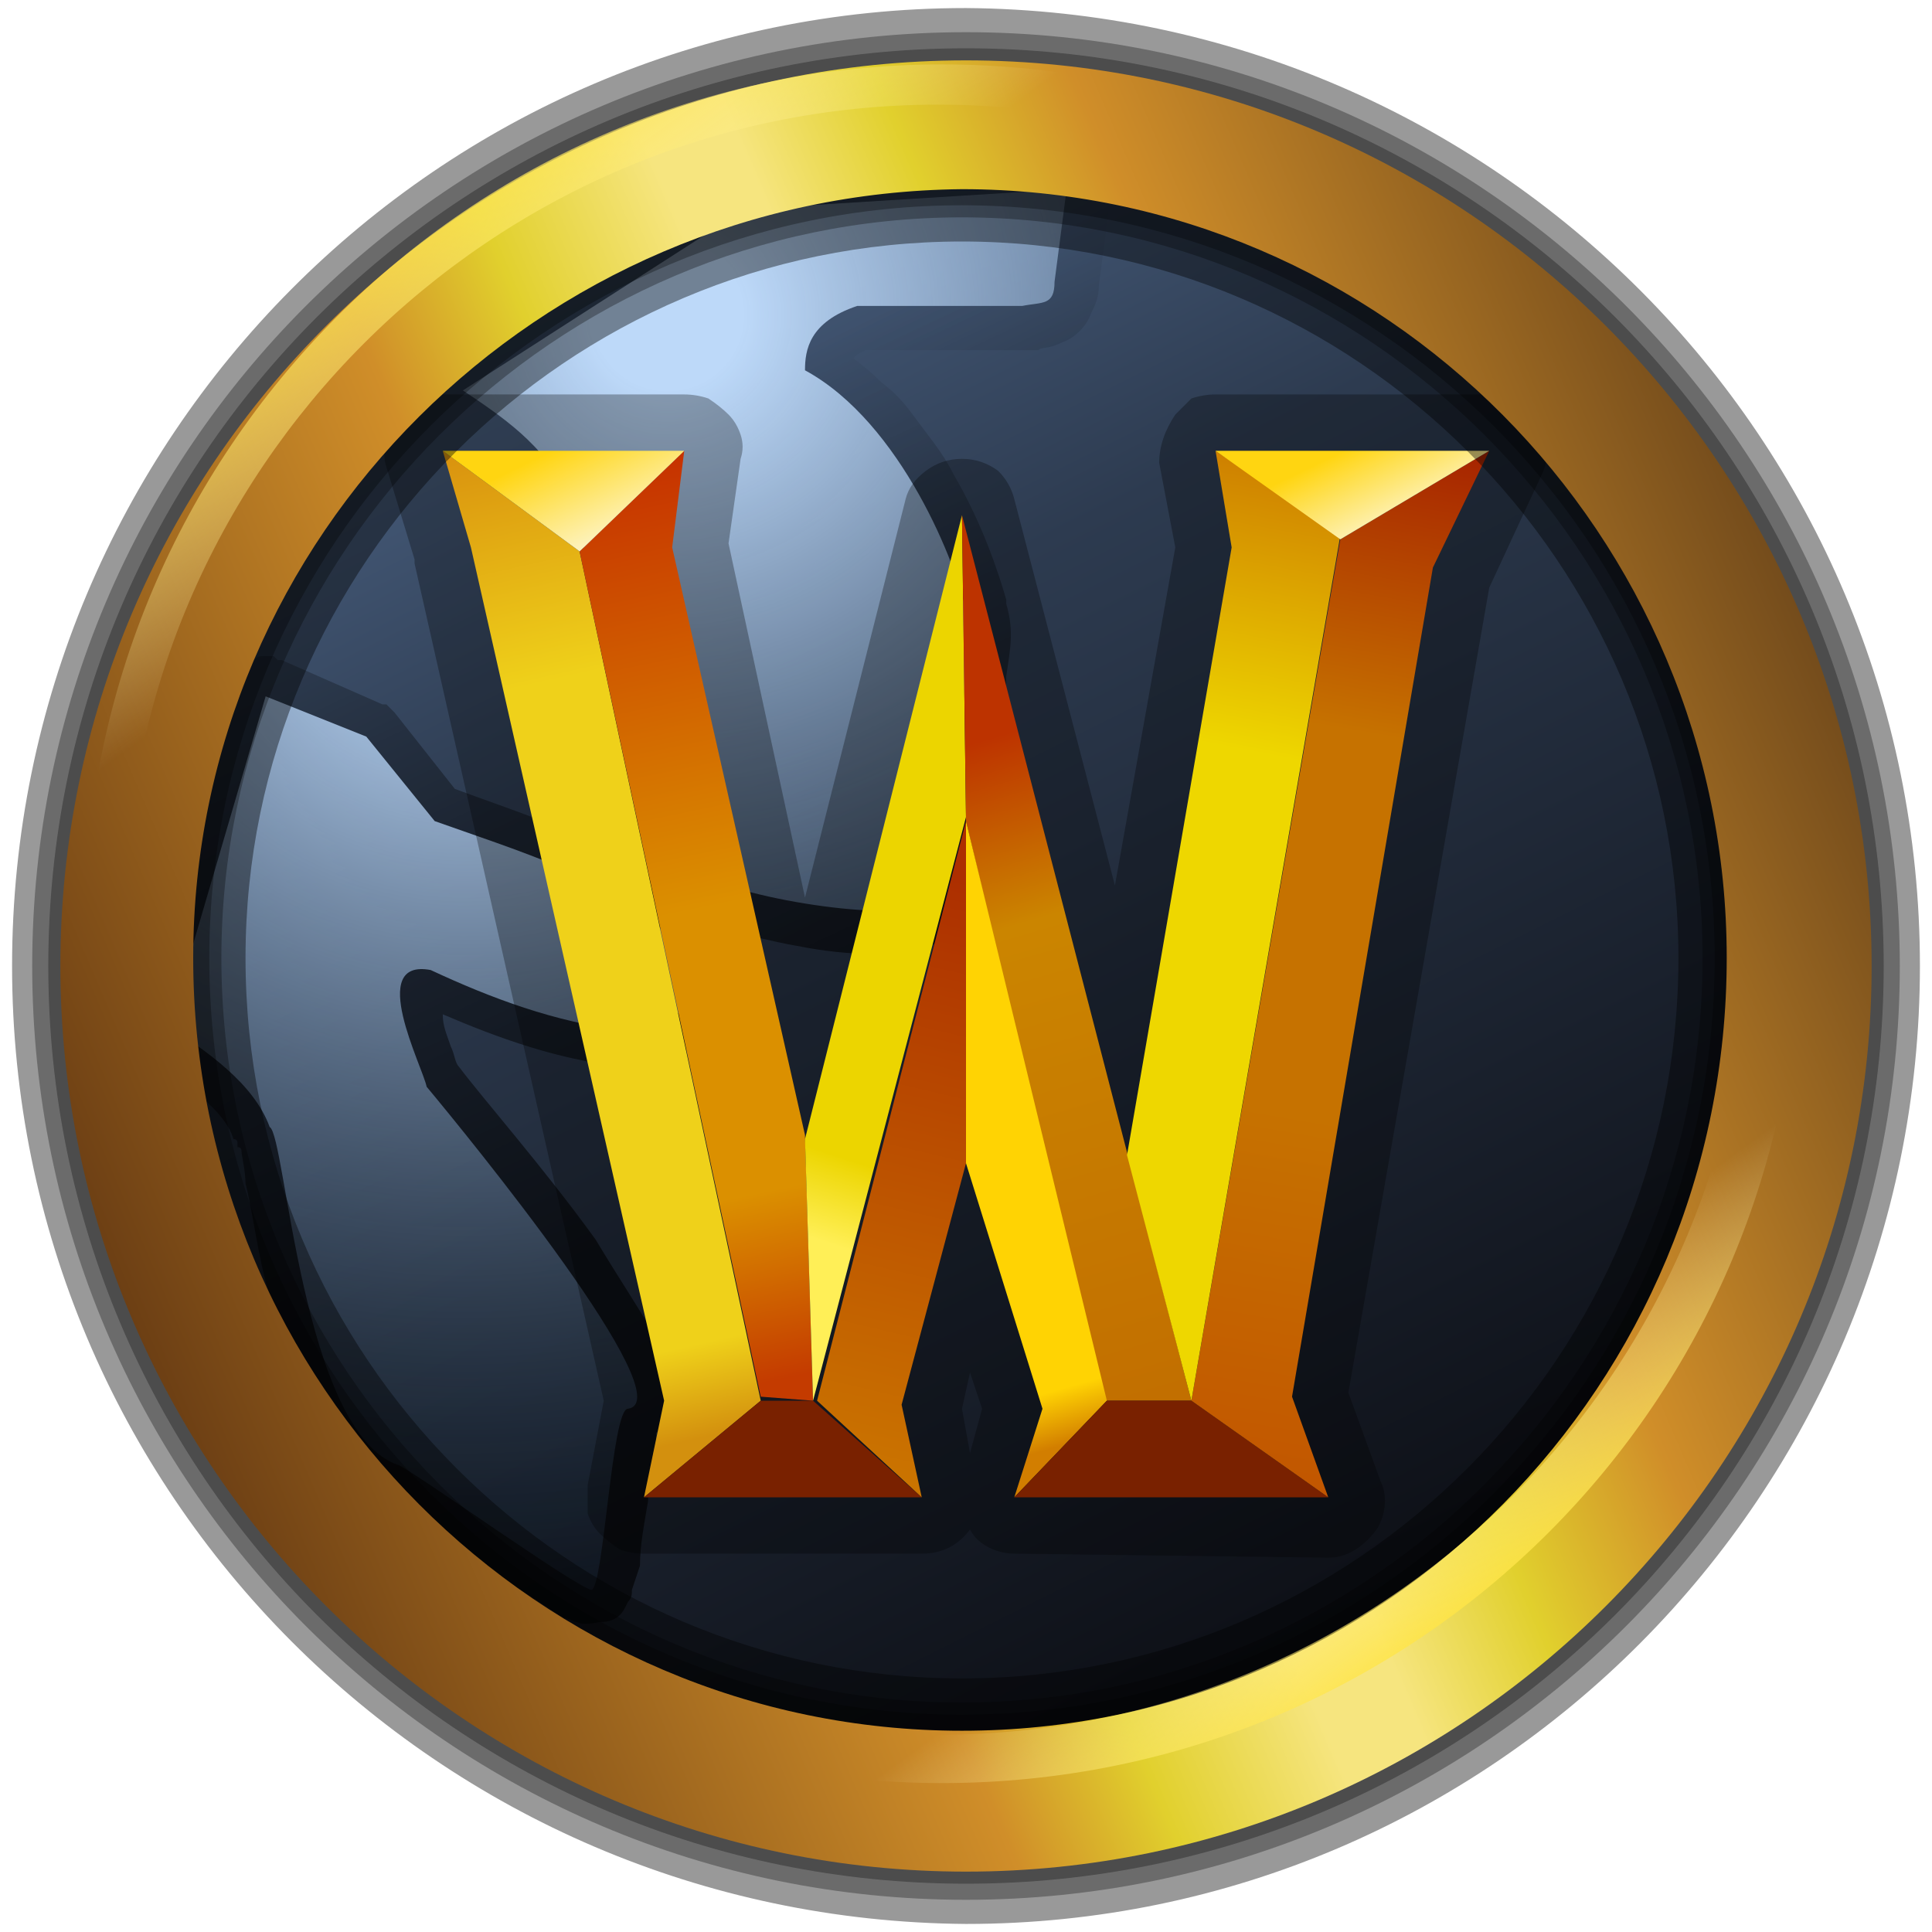 <svg version="1.2" xmlns="http://www.w3.org/2000/svg" viewBox="0 0 48 48" width="48" height="48">
	<title>wow-icon-svg</title>
	<defs>
		<linearGradient id="g1" x2="1" gradientUnits="userSpaceOnUse" gradientTransform="matrix(21.4,41.55,-40.883,21.056,11.95,-0.401)">
			<stop offset="0" stop-color="#5b779e"/>
			<stop offset=".399" stop-color="#2d3b50"/>
			<stop offset="1" stop-color="#0c0e14"/>
		</linearGradient>
		<linearGradient id="g2" x2="1" gradientUnits="userSpaceOnUse" gradientTransform="matrix(6.5,14.2,-12.935,5.921,19.75,8.679)">
			<stop offset="0" stop-color="#000000" stop-opacity="0"/>
			<stop offset="1" stop-color="#000000" stop-opacity=".62"/>
		</linearGradient>
		<radialGradient id="g3" cx="0" cy="0" r="1" gradientUnits="userSpaceOnUse" gradientTransform="matrix(28.084,-5.71,5.71,28.084,16.624,7.808)">
			<stop offset="0" stop-color="#bdd9f9" stop-opacity="1"/>
			<stop offset=".065" stop-color="#bdd9f9" stop-opacity="1"/>
			<stop offset="1" stop-color="#1c3556" stop-opacity=".1"/>
		</radialGradient>
		<linearGradient id="g4" x2="1" gradientUnits="userSpaceOnUse" gradientTransform="matrix(11.3,24.25,-13.862,6.46,2.65,7.199)">
			<stop offset="0" stop-color="#000000" stop-opacity="0"/>
			<stop offset="1" stop-color="#000000" stop-opacity=".62"/>
		</linearGradient>
		<radialGradient id="g5" cx="0" cy="0" r="1" gradientUnits="userSpaceOnUse" gradientTransform="matrix(28.084,-5.71,5.71,28.084,11.609,13.753)">
			<stop offset="0" stop-color="#bdd9f9" stop-opacity="1"/>
			<stop offset=".065" stop-color="#bdd9f9" stop-opacity="1"/>
			<stop offset="1" stop-color="#1c3556" stop-opacity=".1"/>
		</radialGradient>
		<linearGradient id="g6" x2="1" gradientUnits="userSpaceOnUse" gradientTransform="matrix(5.5,24.25,-3.32,.753,12,11.37)">
			<stop offset="0" stop-color="#da940f"/>
			<stop offset=".235" stop-color="#efd11a"/>
			<stop offset=".75" stop-color="#efd11a"/>
			<stop offset=".908" stop-color="#efd11a"/>
			<stop offset="1" stop-color="#d3900e"/>
		</linearGradient>
		<linearGradient id="g7" x2="1" gradientUnits="userSpaceOnUse" gradientTransform="matrix(4.8,22.86,-2.95,.619,15.4,11.3)">
			<stop offset="0" stop-color="#c63000"/>
			<stop offset=".491" stop-color="#db9000"/>
			<stop offset=".8" stop-color="#db9000"/>
			<stop offset="1" stop-color="#c43b00"/>
		</linearGradient>
		<linearGradient id="g8" x2="1" gradientUnits="userSpaceOnUse" gradientTransform="matrix(-3.5,14.69,-2.795,-0.666,24.9,22.11)">
			<stop offset="0" stop-color="#ad2f00"/>
			<stop offset="1" stop-color="#cb7500"/>
		</linearGradient>
		<linearGradient id="g9" x2="1" gradientUnits="userSpaceOnUse" gradientTransform="matrix(-5.1,15.47,-2.42,-0.798,24.9,15.13)">
			<stop offset="0" stop-color="#ecd500"/>
			<stop offset=".869" stop-color="#ecd500"/>
			<stop offset="1" stop-color="#ffef57"/>
		</linearGradient>
		<linearGradient id="g10" x2="1" gradientUnits="userSpaceOnUse" gradientTransform="matrix(1.3,2.66,-3.842,1.878,13.9,11.1)">
			<stop offset="0" stop-color="#ffd511"/>
			<stop offset="1" stop-color="#fdf8dc"/>
		</linearGradient>
		<linearGradient id="g11" x2="1" gradientUnits="userSpaceOnUse" gradientTransform="matrix(5.8,20.12,-2.363,.681,23,14.67)">
			<stop offset="0" stop-color="#bd3300"/>
			<stop offset=".188" stop-color="#bd3300"/>
			<stop offset=".411" stop-color="#cb8500"/>
			<stop offset="1" stop-color="#c26f00"/>
		</linearGradient>
		<linearGradient id="g12" x2="1" gradientUnits="userSpaceOnUse" gradientTransform="matrix(3.9,13.38,-2.852,.831,22.8,22.47)">
			<stop offset="0" stop-color="#ffd303"/>
			<stop offset=".902" stop-color="#ffd303"/>
			<stop offset="1" stop-color="#d27e00"/>
		</linearGradient>
		<linearGradient id="g13" x2="1" gradientUnits="userSpaceOnUse" gradientTransform="matrix(-4.4,26.33,-3.824,-0.639,35.5,10.75)">
			<stop offset="0" stop-color="#a51f00"/>
			<stop offset=".288" stop-color="#c67200"/>
			<stop offset=".644" stop-color="#c67200"/>
			<stop offset="1" stop-color="#c25500"/>
		</linearGradient>
		<linearGradient id="g14" x2="1" gradientUnits="userSpaceOnUse" gradientTransform="matrix(-4.4,23.27,-3.703,-0.7,32.1,11.32)">
			<stop offset="0" stop-color="#cd7c00"/>
			<stop offset=".314" stop-color="#eed700"/>
			<stop offset="1" stop-color="#eed700"/>
		</linearGradient>
		<linearGradient id="g15" x2="1" gradientUnits="userSpaceOnUse" gradientTransform="matrix(1.1,2.28,-4.326,2.087,33.6,11.1)">
			<stop offset="0" stop-color="#ffd511"/>
			<stop offset="1" stop-color="#fdf8dc"/>
		</linearGradient>
		<linearGradient id="g16" x2="1" gradientUnits="userSpaceOnUse" gradientTransform="matrix(51.8,-21.54,21.561,51.85,-1.1,34.44)">
			<stop offset="0" stop-color="#51290e"/>
			<stop offset=".346" stop-color="#d08e29"/>
			<stop offset=".417" stop-color="#e1d02d"/>
			<stop offset=".498" stop-color="#f6e57f"/>
			<stop offset=".537" stop-color="#f6e57f"/>
			<stop offset=".605" stop-color="#e1d02d"/>
			<stop offset=".687" stop-color="#d08e29"/>
			<stop offset="1" stop-color="#452a15"/>
		</linearGradient>
		<linearGradient id="g17" x2="1" gradientUnits="userSpaceOnUse" gradientTransform="matrix(-26.8,-37.91,37.891,-26.787,36.4,41.41)">
			<stop offset="0" stop-color="#ffe12b" stop-opacity="1"/>
			<stop offset=".136" stop-color="#fff7c7" stop-opacity="0"/>
			<stop offset=".819" stop-color="#fff7c7" stop-opacity="0"/>
			<stop offset="1" stop-color="#ffe12b" stop-opacity="1"/>
		</linearGradient>
	</defs>
	<style>
		.s0 { fill: url(#g1) } 
		.s1 { fill: url(#g2) } 
		.s2 { fill: url(#g3) } 
		.s3 { fill: url(#g4) } 
		.s4 { fill: url(#g5) } 
		.s5 { fill: #000000 } 
		.s6 { fill: url(#g6) } 
		.s7 { fill: #792100 } 
		.s8 { fill: url(#g7) } 
		.s9 { fill: url(#g8) } 
		.s10 { fill: url(#g9) } 
		.s11 { fill: url(#g10) } 
		.s12 { fill: url(#g11) } 
		.s13 { fill: url(#g12) } 
		.s14 { fill: url(#g13) } 
		.s15 { fill: url(#g14) } 
		.s16 { fill: url(#g15) } 
		.s17 { opacity: .3;fill: #000000 } 
		.s18 { opacity: .4;fill: #000000 } 
		.s19 { fill: url(#g16) } 
		.s20 { fill: url(#g17) } 
	</style>
	<g>
		<path class="s0" d="m44.5 23.9c0 11.4-9 20.6-20 20.6-11 0-20-9.2-20-20.6 0-11.3 8.9-20.5 20-20.5 11 0 20 9.2 20 20.5z"/>
		<path class="s1" d="m26.4 3.7l-8 0.5q0 0-0.1 0-0.1 0-0.1 0-0.1 0-0.1 0.1-0.1 0-0.2 0l-7 4.5q-0.2 0.2-0.3 0.4-0.2 0.2-0.2 0.5 0 0.3 0.2 0.5 0.1 0.2 0.3 0.4c0.9 0.6 1.8 1.3 2.1 2 0.6 1.5 1.2 3.6 1.7 5.5q0.1 0.3 0.2 0.6 0.1 0.3 0.2 0.6 0.1 0.3 0.2 0.6 0.1 0.3 0.2 0.6 0.1 0.5 0.3 0.9c0.1 0.3 0.2 0.5 0.4 0.8q0.1 0 0.1 0.1c0.5 0.4 1 0.6 1.6 0.8 0.6 0.1 1.3 0.3 1.9 0.4q1 0.2 1.9 0.2c0.6 0 0.9 0.1 1.6-0.3q0.1-0.1 0.1-0.1c0.3-0.2 0.3-0.4 0.4-0.5q0.1-0.2 0.1-0.3 0.2-0.4 0.3-0.9 0.1-0.6 0.3-1.2 0.1-0.6 0.2-1.1 0.1-0.6 0.2-1.2 0.1-0.7 0.1-1.3c0.1-0.7 0.2-1.1 0-1.8q0 0 0-0.1c-0.2-0.7-0.6-1.9-1.3-3.1q-0.2-0.4-0.5-0.8-0.3-0.4-0.6-0.8-0.3-0.4-0.7-0.7-0.3-0.3-0.7-0.6c0.1-0.1 0.1-0.1 0.3-0.2h3.9q0.2 0 0.4 0c0.1-0.1 0.2 0 0.6-0.2 0.3-0.1 0.6-0.4 0.7-0.7 0.1-0.2 0.2-0.4 0.2-0.7l0.3-2.3q0-0.2-0.1-0.4-0.1-0.2-0.2-0.4-0.2-0.2-0.4-0.3-0.2-0.1-0.5 0z"/>
		<path id="z" class="s2" d="m26.5 4.7l-0.3 2.3c0 0.6-0.3 0.5-0.8 0.6h-4.1c-1.2 0.4-1.3 1.1-1.3 1.6 2.4 1.3 3.8 4.9 4 6 0.3 1.1-0.8 6.9-1.2 7.3-0.7 0.4-4.8-0.2-5.8-1-0.5-0.6-1.8-6.2-3-9.3-0.4-1.1-1.6-1.9-2.5-2.5l7-4.5z"/>
		<path class="s3" d="m6.5 16.3q-0.1 0-0.2 0.1-0.2 0-0.3 0.1-0.1 0.1-0.2 0.2 0 0.2-0.1 0.3l-2.4 8.2q0 0.2 0 0.3 0 0.2 0 0.3 0.1 0.1 0.2 0.3 0.1 0.1 0.2 0.2c0.9 0.6 1.9 1.3 2.1 2q0.1 0 0.1 0.1 0 0 0 0 0 0 0 0 0 0.1 0 0.1 0.1 0 0.1 0.1c0 0.1 0.1 0.5 0.1 0.8 0.2 0.8 0.3 1.8 0.6 2.8 0.2 1 0.5 2.1 0.9 3 0.4 0.9 1 1.8 2 2.1-0.2-0.1 0 0 0.1 0.1q0.2 0.1 0.5 0.3c0.5 0.3 1 0.7 1.6 1.1 0.5 0.3 1.1 0.7 1.6 1q0.3 0.2 0.6 0.4 0.1 0 0.3 0.1c0.1 0 0.1 0.1 0.6 0 0.5 0 0.6-0.3 0.7-0.5 0.1-0.1 0.1-0.2 0.1-0.3q0.1-0.3 0.2-0.6c0-0.5 0.1-1 0.2-1.6 0-0.5 0.1-1.1 0.2-1.5 0-0.1 0-0.2 0-0.2 0.1-0.1 0.2-0.1 0.2-0.2 0.2-0.2 0.3-0.5 0.3-0.8-0.1-0.4-0.2-0.8-0.4-1.2-0.4-0.7-1-1.6-1.6-2.6-1.3-1.8-2.8-3.5-3.4-4.3-0.1-0.1-0.1-0.3-0.2-0.5-0.1-0.3-0.2-0.5-0.2-0.8 1.4 0.6 2.8 1.1 4.4 1.3q0 0 0 0 0.1 0 0.1 0 0.1 0 0.1 0 0 0 0.1 0 0.1 0 0.3-0.1 0.2 0 0.4-0.1 0.2 0 0.3-0.1 0.2-0.1 0.4-0.1c0.3-0.2 0.6-0.3 0.8-0.5 0.3-0.2 0.5-0.6 0.6-1.1q0 0 0-0.1 0-0.1 0-0.2 0-0.1-0.1-0.1 0-0.1-0.1-0.2c-1.7-2.6-4.3-3.3-7-4.3l-1.5-1.9q0 0-0.1-0.1 0 0 0 0-0.1-0.1-0.1-0.1-0.1 0-0.1 0l-2.5-1.1q-0.1 0-0.1 0-0.1-0.1-0.1-0.1-0.1 0-0.1 0-0.1 0-0.2 0z"/>
		<path id="A" class="s4" d="m10.8 20.4c2.8 1 5.1 1.6 6.8 4-0.1 0.7-1.5 1.1-2.1 1.2-1.7-0.2-3.3-0.8-4.8-1.5-1.6-0.3-0.2 2.4-0.1 2.9 1 1.2 6.4 7.8 5 8-0.4 0-0.6 4.4-0.9 4.5-0.3 0-4.5-3-4.8-3.1-2.4-0.8-2.8-8.2-3.2-8.4-0.4-1.1-1.6-1.9-2.5-2.5l2.4-8.2 2.5 1z"/>
	</g>
	<g style="opacity: .3">
		<path class="s5" d="m11 10.8q-0.2 0-0.3 0.2-0.1 0.1-0.1 0.3l0.7 2.4 4.8 21.1-0.5 2.4q0 0 0 0.1 0.1 0.1 0.1 0.2 0.1 0 0.1 0.1 0.1 0 0.2 0h6.9q0.1 0 0.2 0 0.1-0.1 0.1-0.1 0.1-0.1 0.1-0.2 0-0.1 0-0.2l-0.5-2.2 1.2-4.5 1.5 4.6-0.7 2.1q0 0.1 0 0.2 0 0.1 0.1 0.2 0.1 0 0.1 0.1 0.1 0 0.2 0l7.8 0.1q0.1 0 0.2-0.1 0.1 0 0.1-0.1 0.1-0.1 0.1-0.2 0-0.1 0-0.2l-0.9-2.4 3.5-20.5 1.4-2.8q0-0.1 0-0.2 0-0.1 0-0.2-0.1-0.1-0.2-0.1-0.1-0.1-0.2-0.1h-6.8q0 0-0.1 0-0.1 0.1-0.2 0.1 0 0.1 0 0.2-0.1 0.1-0.1 0.2l0.4 2.3-2.3 13.2-3.7-14.1q0-0.1-0.1-0.2-0.1-0.1-0.2-0.1-0.2 0-0.3 0.1-0.1 0.1-0.1 0.2l-3.5 14-3-13.1 0.4-2.3q0-0.1 0-0.1 0-0.1 0-0.1 0-0.1-0.1-0.1 0 0 0-0.1 0 0-0.1 0 0 0 0-0.1-0.1 0-0.1 0-0.1 0-0.1 0h-6q0 0 0 0 0 0 0 0 0 0 0 0 0 0 0 0z"/>
		<path class="s5" d="m10.8 10.5q-0.1 0-0.2 0.1-0.1 0.1-0.2 0.2-0.1 0.2-0.1 0.3 0 0.2 0 0.3l0.7 2.4 4.7 21-0.4 2.3q0 0.2 0 0.3 0 0.2 0.1 0.3 0.1 0.1 0.3 0.2 0.1 0 0.3 0h6.9q0.2 0 0.3 0 0.2-0.1 0.3-0.2 0.1-0.2 0.1-0.3 0.1-0.2 0-0.3l-0.4-2.2 0.9-3.3 1.1 3.4-0.7 2c0 0.2 0 0.5 0.1 0.6 0.2 0.2 0.4 0.3 0.6 0.3l7.8 0.1q0.2 0 0.3-0.1 0.2-0.1 0.3-0.2 0.1-0.2 0.1-0.4 0-0.1 0-0.3l-0.9-2.4 3.5-20.2 1.4-2.9q0.1-0.1 0.1-0.3-0.1-0.2-0.2-0.4-0.1-0.1-0.2-0.2-0.2-0.1-0.4-0.1h-6.7q-0.2 0-0.4 0.1-0.1 0-0.2 0.2-0.1 0.1-0.2 0.2 0 0.2 0 0.3l0.4 2.3-2 11.6-3.3-12.6q-0.1-0.3-0.3-0.4-0.2-0.2-0.4-0.2-0.3 0-0.5 0.2-0.2 0.1-0.2 0.4l-3.2 12.6-2.6-11.7 0.3-2.2q0-0.1 0-0.3 0-0.1-0.1-0.2-0.1-0.2-0.3-0.2-0.1-0.1-0.3-0.1h-6q0 0 0 0-0.1 0-0.1 0 0 0 0 0 0 0-0.1 0z"/>
		<path class="s5" d="m10.8 10.2q-0.2 0-0.4 0.2-0.2 0.1-0.3 0.3-0.1 0.2-0.1 0.4-0.1 0.2 0 0.4l0.7 2.3v0.1l4.7 20.9-0.4 2.2c-0.1 0.3 0 0.6 0.2 0.9 0.2 0.2 0.5 0.4 0.8 0.4h6.9q0.2 0 0.5-0.1 0.2-0.1 0.3-0.3 0.2-0.2 0.2-0.4 0.1-0.3 0-0.5l-0.4-2.1 0.6-2.2 0.7 2.3-0.6 1.9q-0.1 0.2 0 0.5 0 0.2 0.2 0.4 0.1 0.2 0.3 0.3 0.3 0.2 0.5 0.1l7.8 0.1q0.2 0 0.5-0.1 0.2-0.2 0.3-0.4 0.2-0.2 0.2-0.4 0-0.3 0-0.5l-0.9-2.3 3.6-20.2 1.3-2.7q0.1-0.3 0.1-0.5-0.1-0.3-0.2-0.5-0.1-0.3-0.4-0.4-0.2-0.1-0.5-0.1h-6.8q-0.2 0-0.4 0.1-0.2 0.1-0.4 0.3-0.1 0.1-0.2 0.4 0 0.2 0 0.4l0.4 2.2-1.8 10.2-2.9-11.3q-0.1-0.3-0.4-0.5-0.3-0.2-0.6-0.2-0.4 0-0.7 0.2-0.2 0.2-0.3 0.5l-2.9 11.5-2.3-10.4 0.3-2.2q0.1-0.2 0-0.5-0.1-0.2-0.2-0.4-0.2-0.1-0.4-0.2-0.2-0.1-0.4-0.1h-6q0 0-0.1 0 0 0 0 0 0 0-0.1 0 0 0 0 0z"/>
		<path fill-rule="evenodd" class="s5" d="m10.9 9.8q0 0 0 0 0 0 0.1 0 0 0 0 0h6q0.3 0 0.6 0.1 0.3 0.2 0.5 0.4 0.2 0.2 0.3 0.5 0.1 0.3 0 0.6l-0.3 2.1 1.9 8.8 2.5-9.9q0.1-0.4 0.5-0.7 0.4-0.3 0.9-0.3 0.5 0 0.9 0.3 0.3 0.3 0.4 0.7l2.5 9.6 1.5-8.4-0.4-2.1q0-0.3 0.1-0.6 0.1-0.3 0.3-0.6 0.2-0.2 0.4-0.4 0.3-0.1 0.6-0.1h6.8q0.2 0 0.4 0.1 0.2 0 0.3 0.1 0.2 0.1 0.3 0.2 0.1 0.1 0.2 0.3c0.3 0.4 0.3 0.9 0.1 1.3l-1.3 2.8-3.5 20 0.8 2.2c0.2 0.4 0.1 0.9-0.1 1.2-0.3 0.4-0.7 0.7-1.2 0.7l-7.8-0.1c-0.4 0-0.9-0.2-1.1-0.6-0.3 0.4-0.7 0.6-1.2 0.6h-6.9q-0.3 0-0.6-0.1-0.3-0.2-0.5-0.4-0.2-0.2-0.3-0.5 0-0.4 0-0.7l0.4-2.1-4.7-20.8v-0.1l-0.7-2.3q-0.1-0.3 0-0.6 0-0.3 0.2-0.6 0.2-0.2 0.5-0.4 0.2-0.2 0.5-0.2 0.1 0 0.1 0zm13 25.2l0.2 1.1 0.3-1.1-0.3-0.9z"/>
		<path id="C" class="s5" d="m11 11.2l0.7 2.4 4.8 21.2-0.5 2.4h6.9l-0.5-2.3 1.6-5.9 1.9 6-0.7 2.2h7.8l-0.9-2.5 3.5-20.5 1.4-3h-6.8l0.4 2.4-2.6 15.1-4.1-15.9-4 15.6-3.3-14.9 0.4-2.3z"/>
	</g>
	<path class="s6" d="m11 11.2l3.4 2.5 4.5 21.1-2.9 2.4 0.5-2.4-4.8-21.2z"/>
	<path class="s7" d="m18.9 34.8l-2.9 2.4h6.9l-2.7-2.4z"/>
	<path class="s8" d="m17 11.2l-2.6 2.5 4.5 21 1.3 0.1-0.2-6.6-3.3-14.6z"/>
	<path class="s9" d="m22.9 37.2l-2.6-2.4 3.7-14.4v8.5l-1.6 6z"/>
	<path class="s10" d="m23.9 12.8l0.1 7.5-3.8 14.5-0.2-6.5z"/>
	<path class="s11" d="m11 11.2l3.4 2.5 2.6-2.5z"/>
	<path class="s12" d="m23.9 12.8l0.1 7.6 3.4 14.4h2.2z"/>
	<path class="s13" d="m24 20.4v8.5l1.9 6.1-0.7 2.2 2.3-2.4z"/>
	<path class="s7" d="m29.6 34.8h-2.1l-2.3 2.4h7.8z"/>
	<path class="s14" d="m35.6 14.1l1.4-2.9-3.7 2.2-3.7 21.4 3.4 2.4-0.9-2.5z"/>
	<path class="s15" d="m30.6 13.6l-0.4-2.4 3.1 2.1-3.7 21.5-1.6-6.1z"/>
	<path class="s16" d="m30.2 11.2l3.1 2.2 3.7-2.2z"/>
	<path fill-rule="evenodd" class="s17" d="m46.8 24c0 12.6-10.2 22.8-22.8 22.8-12.6 0-22.8-10.2-22.8-22.8 0-12.6 10.2-22.8 22.8-22.8 12.6 0 22.8 10.2 22.8 22.8zm-41.6-0.2c0 10.4 8.4 18.8 18.7 18.8 10.3 0 18.7-8.4 18.7-18.8 0-10.3-8.4-18.7-18.7-18.7-10.3 0-18.7 8.4-18.7 18.7z"/>
	<path fill-rule="evenodd" class="s17" d="m47.2 24c0 12.8-10.4 23.2-23.2 23.2-12.8 0-23.2-10.4-23.2-23.2 0-12.8 10.4-23.2 23.2-23.2 12.8 0 23.2 10.4 23.2 23.2zm-41.7-0.2c0 10.2 8.3 18.5 18.4 18.5 10.1 0 18.4-8.3 18.4-18.5 0-10.1-8.3-18.4-18.4-18.4-10.1 0-18.4 8.3-18.4 18.4z"/>
	<path fill-rule="evenodd" class="s18" d="m47.7 24c0 13.1-10.6 23.8-23.7 23.8-13.1-0.1-23.7-10.7-23.7-23.8 0-13.1 10.6-23.8 23.7-23.8 13.1 0.1 23.7 10.7 23.7 23.8zm-41.6-0.2c0 9.9 8 17.9 17.8 17.9 9.8 0 17.8-8 17.8-17.9 0-9.8-8-17.8-17.8-17.8-9.8 0-17.8 8-17.8 17.8z"/>
	<path id="D" fill-rule="evenodd" class="s19" d="m46.5 24c0 12.4-10.1 22.5-22.5 22.5-12.4 0-22.5-10.1-22.5-22.5 0-12.4 10.1-22.5 22.5-22.5 12.4 0 22.5 10.1 22.5 22.5zm-41.7-0.2c0 10.6 8.6 19.2 19.1 19.2 10.5 0 19-8.6 19-19.2 0-10.5-8.5-19.1-19-19.1-10.5 0.1-19.1 8.6-19.1 19.1z"/>
	<path fill-rule="evenodd" class="s20" d="m44.7 23c0 11.8-9.5 21.3-21.3 21.3-11.7 0-21.3-9.5-21.3-21.3 0-11.8 9.6-21.4 21.3-21.4 11.8 0 21.3 9.6 21.3 21.4zm-41.6-0.2c0 11.2 9.1 20.3 20.2 20.3 11.2 0 20.2-9.1 20.2-20.3 0-11.1-9-20.2-20.2-20.2-11.1 0-20.2 9.1-20.2 20.2z"/>
</svg>